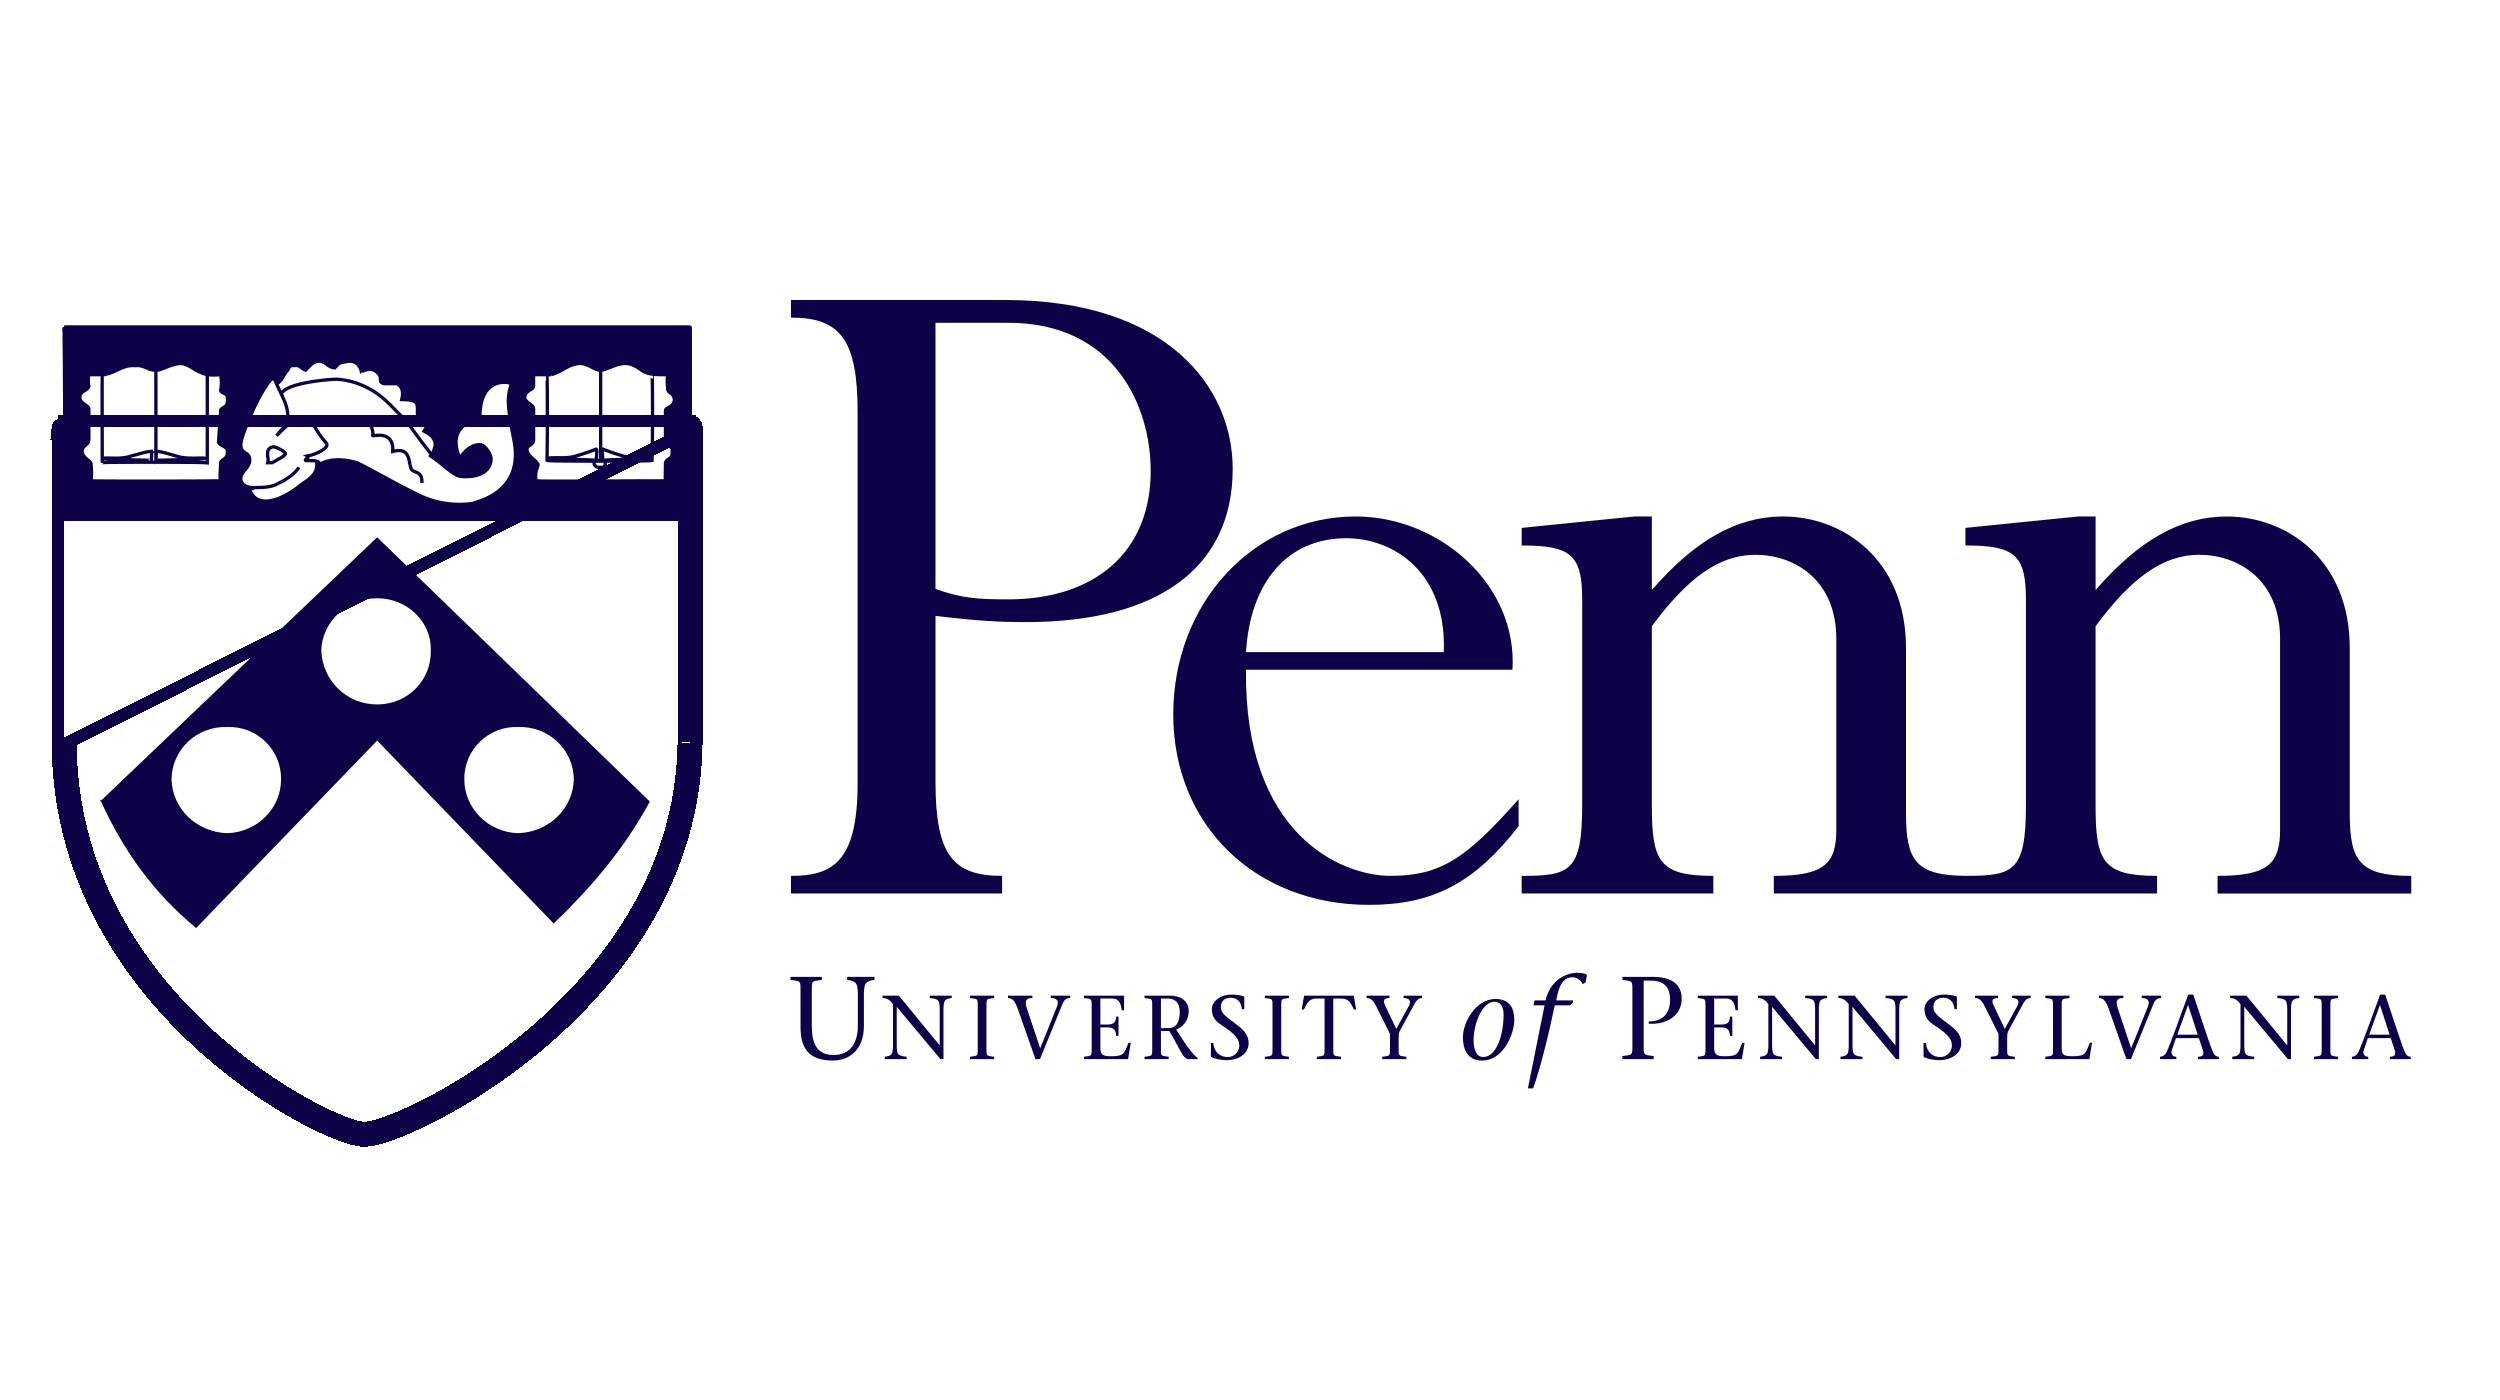 <svg xmlns="http://www.w3.org/2000/svg" fill="none" viewBox="0 0 100 56" height="56" width="100">
<g clip-path="url(#clip0_377_5881)">
<rect fill="white" height="56" width="100"></rect>
<g filter="url(#filter0_d_377_5881)">
<path shape-rendering="crispEdges" stroke-miterlimit="3.864" stroke-width="0.5" stroke="#0F0147" d="M2.321 13.613L2.321 13.339H2.294L2.321 13.064C2.328 13.032 2.439 12.955 2.57 12.95V12.839H27.602V12.872C27.66 12.868 27.719 12.875 27.762 12.896C27.796 12.931 27.832 12.99 27.839 13.008C27.847 13.033 27.85 13.055 27.85 13.056C27.852 13.067 27.852 13.077 27.852 13.081C27.853 13.091 27.854 13.102 27.854 13.114C27.855 13.139 27.855 13.175 27.856 13.22C27.857 13.31 27.858 13.443 27.86 13.612C27.862 13.951 27.863 14.435 27.865 15.018C27.868 16.184 27.869 17.744 27.869 19.312C27.869 20.88 27.868 22.457 27.865 23.656C27.863 24.256 27.862 24.762 27.86 25.125C27.858 25.307 27.857 25.454 27.856 25.559C27.855 25.642 27.854 25.712 27.852 25.747C27.775 30.991 24.824 34.98 21.734 37.637C20.186 38.967 18.598 39.968 17.301 40.633C16.653 40.966 16.075 41.215 15.608 41.38C15.376 41.462 15.168 41.524 14.992 41.564C14.823 41.602 14.667 41.624 14.541 41.618C14.308 41.614 13.947 41.514 13.521 41.349C13.08 41.177 12.537 40.923 11.932 40.588C10.722 39.917 9.25 38.916 7.826 37.586C4.979 34.928 2.304 30.939 2.32 25.647L2.32 25.646C2.321 25.561 2.321 22.415 2.322 19.293C2.322 17.732 2.322 16.177 2.321 15.015C2.321 14.433 2.321 13.95 2.321 13.613ZM27.36 13.616C27.359 13.508 27.358 13.415 27.357 13.339L2.82 25.648C2.82 25.648 2.82 25.648 2.82 25.648C2.805 30.757 5.385 34.622 8.168 37.221C9.559 38.52 10.996 39.498 12.175 40.15C12.764 40.477 13.286 40.721 13.702 40.883C14.13 41.049 14.418 41.117 14.552 41.118L14.552 41.118L14.565 41.118C14.621 41.122 14.724 41.112 14.881 41.076C15.033 41.042 15.222 40.986 15.442 40.908C15.883 40.753 16.44 40.513 17.073 40.188C18.338 39.54 19.893 38.559 21.408 37.258C24.44 34.651 27.28 30.784 27.352 25.734L27.352 25.724L27.353 25.714C27.353 25.718 27.353 25.709 27.354 25.675C27.355 25.645 27.355 25.605 27.356 25.553C27.357 25.449 27.358 25.304 27.36 25.122C27.362 24.76 27.363 24.255 27.365 23.655C27.368 22.456 27.369 20.88 27.369 19.312C27.369 17.744 27.368 16.185 27.365 15.02C27.363 14.437 27.362 13.953 27.36 13.616Z"></path>
</g>
<path stroke-miterlimit="3.864" stroke-width="0.133" stroke="#0F0147" d="M2.57 20.769C2.615 20.787 2.58 13.06 2.57 13.089H27.602C27.614 13.06 27.614 17.204 27.602 20.769H2.57Z"></path>
<path stroke-miterlimit="3.864" stroke-width="0.133" stroke="#0F0147" d="M2.57 20.769H27.602"></path>
<path fill="#0F0147" d="M4.029 32.035L4 31.972V32.062L4.029 32.035ZM4.029 32.035C4.968 34.087 6.152 35.715 7.845 37.122L15.086 29.623L22.148 36.941C23.558 35.59 24.968 33.972 25.993 32.062L15.086 21.492L4.029 32.035ZM15.086 23.931C13.871 23.926 12.892 24.878 12.851 26.009C12.892 27.229 13.871 28.182 15.086 28.177C16.285 28.182 17.264 27.229 17.232 26.009C17.264 24.878 16.285 23.926 15.086 23.931ZM18.573 31.159C18.562 29.989 19.54 29.037 20.718 29.081C21.954 29.037 22.933 29.989 22.953 31.159C22.933 32.34 21.954 33.292 20.718 33.327C19.54 33.292 18.562 32.34 18.573 31.159ZM9.096 29.081C7.861 29.037 6.883 29.989 6.861 31.159C6.883 32.34 7.861 33.292 9.096 33.327C10.276 33.292 11.254 32.34 11.242 31.159C11.254 29.989 10.276 29.037 9.096 29.081Z" clip-rule="evenodd" fill-rule="evenodd"></path>
<path fill="#0F0147" d="M2.57 13.089C2.58 13.118 2.614 20.751 2.57 20.769H27.602C27.614 17.204 27.614 13.06 27.602 13.089H2.57ZM22.059 14.986C22.523 14.855 22.705 14.563 23.221 14.535C23.585 14.563 23.758 14.81 24.026 14.806C24.258 14.81 24.609 14.546 25.009 14.535C25.388 14.546 25.583 14.785 25.814 14.896C26.065 14.994 26.36 14.991 26.691 14.987L26.708 14.986C26.679 15.221 26.687 15.358 26.708 15.529C26.687 15.749 26.95 15.671 26.976 15.98C26.95 16.331 26.611 16.265 26.619 16.432V17.697C26.616 17.814 26.929 17.834 26.887 18.058C26.929 18.428 26.58 18.305 26.619 18.601C26.619 18.79 26.603 19.227 26.619 19.233C25.93 19.227 21.602 19.267 21.433 19.233C21.402 18.793 21.474 18.821 21.523 18.601C21.503 18.415 21.101 18.304 21.076 17.968C21.101 17.789 21.342 17.801 21.344 17.607V16.342C21.35 16.186 20.986 16.104 20.986 15.89C21.014 15.588 21.337 15.624 21.344 15.438C21.337 15.354 21.346 15.049 21.344 14.986L21.88 14.986L22.059 14.986ZM10.616 20.046C10.285 20.039 10.086 19.861 9.99 19.594L10.169 19.504C9.929 19.528 9.612 19.392 9.633 19.142C9.612 18.897 9.984 18.712 9.99 18.42C9.984 18.024 9.636 18.201 9.633 17.787C9.637 17.372 10.534 15.304 10.974 15.077C10.989 15.154 11.014 15.231 11.044 15.309L11.063 15.348C11.313 15.225 11.301 15.024 11.51 14.806C11.542 14.752 11.588 14.583 11.778 14.625C12.011 14.583 12.037 14.752 12.225 14.806C12.35 14.698 12.469 14.468 12.762 14.444C13.053 14.468 13.116 14.698 13.387 14.716L13.566 14.535C13.675 14.48 13.853 14.468 14.013 14.444C14.265 14.468 14.419 14.644 14.459 14.888C14.482 14.841 14.854 14.649 15.086 14.896C15.367 15.148 15.063 15.251 15.354 15.348H15.891C16.083 15.465 16.151 15.675 16.07 15.98C16.756 15.984 16.705 16.165 16.695 16.522C16.705 16.598 16.705 16.557 16.695 16.613C16.777 16.713 17.095 16.697 17.053 16.884C17.095 17.023 17.027 17.154 16.963 17.245C17.159 17.348 17.4 17.48 17.41 17.787C17.4 17.88 17.322 18.168 17.232 18.239C17.723 18.564 18.047 18.958 18.394 19.052C19.093 19.132 19.651 18.885 19.645 18.329C19.604 18.094 19.376 17.78 19.198 17.787C18.818 17.78 18.568 18.077 18.394 18.329C17.924 17.253 18.627 16.833 19.198 16.794C19.143 14.995 20.413 15.284 20.45 15.348C20.333 15.823 20.226 15.937 20.539 17.516C21.053 19.791 18.894 20.091 18.93 20.136C17.479 20.344 16.574 19.688 16.338 19.594C16.015 19.449 14.626 18.66 14.281 18.51C13.425 18.261 12.944 18.464 12.76 18.598C12.704 18.639 12.675 18.673 12.672 18.687V18.652C12.641 18.973 12.391 19.155 12.136 19.323C11.8 19.585 11.216 20.038 10.616 20.046ZM3.554 14.986H4.179C4.707 14.878 4.889 14.585 5.431 14.625C5.769 14.585 5.943 14.832 6.236 14.806C6.442 14.832 6.794 14.568 7.219 14.535C7.572 14.568 7.767 14.807 8.024 14.896C8.254 15.018 8.554 15.012 8.828 14.986C8.863 15.243 8.872 15.38 8.828 15.619C8.872 15.772 9.134 15.693 9.096 15.98C9.134 16.352 8.795 16.287 8.828 16.432L8.739 17.697C8.8 17.836 9.113 17.857 9.096 18.058C9.113 18.45 8.764 18.327 8.828 18.6C8.804 18.812 8.787 19.249 8.828 19.233C8.114 19.249 3.877 19.253 3.643 19.233C3.678 18.779 3.659 18.843 3.643 18.6C3.687 18.438 3.285 18.326 3.285 18.058C3.285 17.811 3.526 17.824 3.554 17.607V16.342C3.535 16.208 3.171 16.126 3.196 15.89C3.198 15.61 3.522 15.646 3.554 15.438C3.522 15.376 3.53 15.071 3.554 14.986Z" clip-rule="evenodd" fill-rule="evenodd"></path>
<path stroke-miterlimit="3.864" stroke-width="0.133" stroke="#0F0147" d="M2.57 20.769C2.615 20.786 2.58 13.06 2.57 13.089M2.57 20.769H27.602C27.614 17.204 27.614 13.06 27.602 13.089H2.57M2.57 20.769C2.614 20.751 2.58 13.118 2.57 13.089M21.344 14.986H22.059M21.344 14.986C21.346 15.049 21.337 15.354 21.344 15.438C21.337 15.624 21.014 15.588 20.986 15.89C20.986 16.104 21.35 16.186 21.344 16.342V17.607C21.342 17.801 21.101 17.789 21.076 17.968C21.101 18.304 21.503 18.415 21.523 18.601C21.474 18.821 21.402 18.793 21.433 19.233C21.602 19.267 25.93 19.227 26.619 19.233C26.603 19.227 26.619 18.79 26.619 18.601C26.58 18.305 26.929 18.428 26.887 18.058C26.929 17.834 26.616 17.814 26.619 17.697V16.432C26.611 16.265 26.95 16.331 26.976 15.98C26.95 15.671 26.687 15.749 26.708 15.529C26.687 15.358 26.679 15.221 26.708 14.986M21.344 14.986L21.88 14.986M22.059 14.986C22.523 14.855 22.705 14.563 23.221 14.535C23.585 14.563 23.758 14.81 24.026 14.806M22.059 14.986L21.88 14.986M24.026 14.806C24.258 14.81 24.609 14.546 25.009 14.535C25.388 14.546 25.583 14.785 25.814 14.896C26.065 14.994 26.36 14.991 26.691 14.987M24.026 14.806L24.026 18.42M26.708 14.986L26.691 14.987M26.708 14.986C26.702 14.986 26.697 14.987 26.691 14.987M21.88 14.986C21.891 14.995 21.898 16.277 21.894 17.299M21.88 14.986C21.891 14.99 21.898 16.275 21.894 17.299M26.082 14.986C26.107 14.971 26.111 17.698 26.082 18.42C26.005 18.441 24.881 18.449 23.815 18.447M24.026 18.42C24.136 18.386 24.241 18.46 24.205 18.51C24.241 18.642 24.136 18.716 24.026 18.691C23.876 18.716 23.771 18.642 23.758 18.51C23.763 18.49 23.783 18.466 23.815 18.447M24.026 18.42C23.936 18.4 23.862 18.418 23.815 18.447M12.672 18.691V18.687M14.46 14.896C14.457 14.895 14.457 14.892 14.459 14.888M14.46 14.896C14.46 14.893 14.459 14.891 14.459 14.888M14.46 14.896L14.459 14.888M10.974 15.077C10.935 15.122 10.938 15.133 10.974 15.167L11.044 15.309M10.974 15.077C10.534 15.304 9.637 17.372 9.633 17.787C9.636 18.201 9.984 18.024 9.99 18.42C9.984 18.712 9.612 18.897 9.633 19.142C9.612 19.392 9.929 19.528 10.169 19.504M10.974 15.077C10.989 15.154 11.014 15.231 11.044 15.309M10.169 19.504L9.99 19.594C10.086 19.861 10.285 20.039 10.616 20.046C11.216 20.038 11.8 19.585 12.136 19.323C12.391 19.155 12.641 18.973 12.672 18.652M10.169 19.504C10.655 19.503 10.918 19.471 11.152 19.323C11.379 19.228 11.815 18.951 11.957 18.691M12.583 17.064C12.79 16.986 12.685 16.702 13.03 16.703C13.379 16.702 13.502 16.933 13.835 16.974C13.997 16.933 14.136 16.735 14.371 16.703C14.649 16.735 14.966 17.064 14.908 17.426C14.915 17.46 15.762 17.18 15.712 18.058C16.405 17.872 16.337 18.437 16.427 18.691C16.473 18.976 16.913 18.762 16.874 19.323M12.583 17.064C12.685 17.233 12.816 17.46 13.03 17.697C13.263 17.896 12.613 18.185 12.315 18.239C12.402 18.284 12.153 18.385 12.225 18.42C12.318 18.435 12.731 18.395 12.762 18.51C12.732 18.513 12.728 18.557 12.76 18.598M12.583 17.064C12.397 16.916 12.202 16.817 11.868 16.794C11.643 16.817 11.225 17.27 11.063 17.426C11.178 17.27 11.546 16.949 11.51 16.703C11.53 16.364 11.394 16.055 11.252 15.761M6.236 14.806C5.943 14.832 5.769 14.585 5.431 14.625C4.889 14.585 4.707 14.878 4.179 14.986H3.554C3.53 15.071 3.522 15.376 3.554 15.438C3.522 15.646 3.198 15.61 3.196 15.89C3.171 16.126 3.535 16.208 3.554 16.342V17.607C3.526 17.824 3.285 17.811 3.285 18.058C3.285 18.326 3.687 18.438 3.643 18.6C3.659 18.843 3.678 18.779 3.643 19.233C3.877 19.253 8.114 19.249 8.828 19.233C8.787 19.249 8.804 18.812 8.828 18.6C8.764 18.327 9.113 18.45 9.096 18.058C9.113 17.857 8.8 17.836 8.739 17.697L8.828 16.432C8.795 16.287 9.134 16.352 9.096 15.98C9.134 15.693 8.872 15.772 8.828 15.619C8.872 15.38 8.863 15.243 8.828 14.986C8.554 15.012 8.254 15.018 8.024 14.896C7.767 14.807 7.572 14.568 7.219 14.535C6.794 14.568 6.442 14.832 6.236 14.806ZM6.236 14.806L6.236 18.487M4.09 14.986C4.081 15.012 4.088 17.441 4.09 18.337M8.292 14.986C8.292 14.993 8.296 17.721 8.292 18.51C8.208 18.497 7.228 18.488 6.236 18.487M6.236 18.51L6.236 18.487M17.232 18.149C16.711 17.501 16.219 16.771 16.159 16.703C15.859 16.619 15.203 15.301 13.477 15.167C13.009 15.177 11.407 15.333 11.252 15.761M11.242 15.8C11.244 15.787 11.247 15.774 11.252 15.761M12.762 18.601L12.76 18.598M6.236 18.487C5.168 18.485 4.085 18.492 4.09 18.51C4.09 18.462 4.09 18.404 4.09 18.337M4.09 18.337C4.085 18.335 4.085 18.332 4.09 18.329C4.409 18.298 4.844 18.386 5.252 18.239C5.571 18.163 5.898 18.042 6.057 18.058C6.075 18.034 6.067 17.993 6.057 18.42C6.074 18.401 4.184 18.386 4.09 18.337ZM6.254 18.057C6.248 18.058 6.242 18.058 6.236 18.058C6.245 18.048 6.252 18.034 6.254 18.057ZM6.254 18.057C6.453 18.049 6.769 18.166 7.04 18.239C7.488 18.386 7.923 18.298 8.203 18.329C8.347 18.384 6.256 18.4 6.236 18.42C6.252 18.18 6.257 18.088 6.254 18.057ZM11.044 15.309L11.063 15.348C11.313 15.225 11.301 15.024 11.51 14.806C11.542 14.752 11.588 14.583 11.778 14.625C12.011 14.583 12.037 14.752 12.225 14.806C12.35 14.698 12.469 14.468 12.762 14.444C13.053 14.468 13.116 14.698 13.387 14.716L13.566 14.535C13.675 14.48 13.853 14.468 14.013 14.444C14.265 14.468 14.419 14.644 14.459 14.888M11.044 15.309C11.101 15.457 11.177 15.607 11.252 15.761M14.459 14.888C14.482 14.841 14.854 14.649 15.086 14.896C15.367 15.148 15.063 15.251 15.354 15.348H15.891C16.083 15.465 16.151 15.675 16.07 15.98C16.756 15.984 16.705 16.165 16.695 16.522C16.705 16.598 16.705 16.557 16.695 16.613C16.777 16.713 17.095 16.697 17.053 16.884C17.095 17.023 17.027 17.154 16.963 17.245C17.159 17.348 17.4 17.48 17.41 17.787C17.4 17.88 17.322 18.168 17.232 18.239C17.723 18.564 18.047 18.958 18.394 19.052C19.093 19.132 19.651 18.885 19.645 18.329C19.604 18.094 19.376 17.78 19.198 17.787C18.818 17.78 18.568 18.077 18.394 18.329C17.924 17.253 18.627 16.833 19.198 16.794C19.143 14.995 20.413 15.284 20.45 15.348C20.333 15.823 20.226 15.937 20.539 17.516C21.053 19.791 18.894 20.091 18.93 20.136C17.479 20.344 16.574 19.688 16.338 19.594C16.015 19.449 14.626 18.66 14.281 18.51C13.425 18.261 12.944 18.464 12.76 18.598M12.76 18.598C12.704 18.639 12.675 18.673 12.672 18.687M12.672 18.687V18.652M12.672 18.652C12.677 18.608 12.677 18.56 12.672 18.51V18.652ZM21.883 18.329C22.226 18.276 22.66 18.363 23.043 18.239C23.387 18.141 23.713 18.02 23.847 17.968C23.891 18.012 23.883 17.97 23.847 18.42C23.889 18.38 21.99 18.363 21.883 18.334M21.883 18.329L21.881 18.329C21.877 18.331 21.878 18.332 21.883 18.334M21.883 18.329L21.883 18.334M21.883 18.329C21.889 18.104 21.893 17.724 21.894 17.299M21.883 18.334C21.882 18.366 21.881 18.395 21.88 18.42C21.888 18.436 22.826 18.445 23.815 18.447M24.115 17.968C24.249 18.02 24.576 18.141 24.92 18.239C25.303 18.364 25.738 18.276 26.082 18.329C26.162 18.362 24.071 18.378 24.115 18.42C24.08 17.97 24.071 18.012 24.115 17.968ZM10.974 17.878C10.954 17.856 11.394 18.027 11.421 18.149C11.394 18.245 11.109 18.383 10.885 18.51H10.706C10.767 18.268 10.683 18.37 10.706 18.149C10.683 17.932 10.879 17.856 10.974 17.878Z"></path>
<path fill="#0F0147" d="M31.639 12V12.704C33.607 12.704 34.304 13.575 34.304 16.475V31.347C34.304 34.496 33.279 35.035 31.639 35.035V35.739H40.084V35.035C38.116 35.035 37.42 34.206 37.42 31.265V24.636C39.141 24.843 40.002 24.884 41.027 24.884C46.356 24.884 49.308 22.689 49.308 18.753C49.308 15.48 46.684 12 40.207 12L31.639 12ZM37.419 12.912H40.33C44.634 12.912 46.028 16.309 46.028 18.836C46.028 22.067 43.815 23.974 40.33 23.974C39.1 23.974 38.485 23.932 37.419 23.559V12.912ZM54.227 20.659C50.128 20.659 46.93 24.139 46.93 28.572C46.93 33.005 50.209 36.195 54.76 36.195C57.301 36.195 58.982 35.325 60.745 33.046V31.968C58.654 34.331 57.63 35.034 55.62 35.034C53.653 35.034 49.758 33.378 49.84 26.79H60.499C60.704 23.393 57.589 20.659 54.227 20.659ZM65.376 20.659L60.867 21.115V21.819C62.835 21.819 63.287 22.192 63.287 23.973V32.218C63.287 34.869 62.794 35.035 60.867 35.035V35.739H68.533V35.035C66.36 35.035 66.074 34.455 66.074 32.218V25.05C67.508 23.103 68.779 22.192 70.214 22.192C71.771 22.192 73.452 23.186 73.452 25.548V33.212C73.452 34.579 72.919 35.035 70.952 35.035V35.739H78.617H78.699H86.283V35.035C84.111 35.035 83.823 34.455 83.823 32.218V25.05C85.258 23.103 86.528 22.192 87.964 22.192C89.521 22.192 91.203 23.186 91.203 25.548V33.212C91.203 34.579 90.67 35.035 88.702 35.035V35.74H96.45V35.035C94.4 35.035 93.99 34.455 93.99 32.549V25.92C93.99 22.399 91.489 20.659 89.07 20.659C87.226 20.659 85.546 21.612 83.824 23.601V20.659H83.127L78.618 21.115V21.819C80.585 21.819 81.037 22.192 81.037 23.974V32.218C81.037 34.848 80.548 35.032 78.659 35.034C76.647 35.026 76.24 34.442 76.24 32.549V25.92C76.24 22.399 73.74 20.659 71.321 20.659C69.477 20.659 67.796 21.612 66.074 23.601V20.659L65.376 20.659ZM53.858 21.529C55.703 21.529 57.875 22.854 57.752 26.086H49.84C50.004 23.352 51.44 21.529 53.858 21.529ZM63.079 38.91C62.883 38.91 62.065 39.014 61.819 40.015H61.381L61.34 40.213H61.782L61.116 43.535H61.325C61.59 42.821 61.962 41.331 62.19 40.213H62.8L62.911 40.114L62.93 40.015H62.247L62.297 39.789C62.409 39.282 62.618 39.089 62.897 39.089C63.092 39.089 63.241 39.235 63.306 39.362L63.422 39.305L63.479 38.995C63.409 38.929 63.185 38.91 63.079 38.91ZM31.621 39.075V39.197C32.04 39.249 32.021 39.225 32.021 39.663V41.064C32.021 41.914 32.328 42.422 33.319 42.422C33.919 42.422 34.556 42.045 34.556 41.035V39.71C34.556 39.611 34.574 39.531 34.584 39.456C34.607 39.286 34.76 39.22 34.983 39.197V39.075H33.886V39.197C34.105 39.22 34.263 39.286 34.286 39.456C34.295 39.531 34.314 39.611 34.314 39.71V41.016C34.314 41.768 33.979 42.2 33.342 42.2C32.649 42.2 32.472 41.697 32.472 41.039V39.663C32.472 39.225 32.454 39.249 32.872 39.197V39.075L31.621 39.075ZM64.895 39.075V39.197C65.314 39.249 65.296 39.225 65.296 39.663V41.778C65.296 42.214 65.314 42.191 64.895 42.243V42.365H66.146V42.243C65.728 42.191 65.747 42.214 65.747 41.778V39.225H66.03C66.552 39.225 66.802 39.47 66.802 39.996C66.802 40.514 66.532 40.865 65.951 40.856V40.95C66.663 40.993 67.267 40.626 67.267 39.95C67.267 39.385 66.886 39.075 66.114 39.075L64.895 39.075ZM49.245 39.783C48.832 39.783 48.474 40.041 48.474 40.367C48.474 40.762 48.714 40.903 48.908 41.034C49.446 41.393 49.571 41.585 49.571 41.821C49.571 42.086 49.364 42.281 49.109 42.281C48.832 42.281 48.571 42.122 48.531 41.72H48.437V42.242C48.437 42.27 48.449 42.285 48.463 42.293C48.65 42.365 48.847 42.408 49.077 42.408C49.508 42.408 49.945 42.169 49.945 41.738C49.945 41.437 49.823 41.252 49.443 40.966C49.084 40.693 48.832 40.541 48.832 40.286C48.832 40.019 49.019 39.91 49.227 39.91C49.514 39.91 49.65 40.113 49.679 40.367H49.772V39.891C49.772 39.873 49.769 39.859 49.747 39.852C49.604 39.801 49.399 39.783 49.245 39.783ZM77.749 39.783C77.336 39.783 76.978 40.041 76.978 40.367C76.978 40.762 77.218 40.903 77.412 41.034C77.95 41.393 78.075 41.585 78.075 41.821C78.075 42.086 77.867 42.281 77.613 42.281C77.336 42.281 77.075 42.122 77.035 41.72H76.941V42.242C76.941 42.27 76.953 42.285 76.966 42.293C77.154 42.365 77.351 42.408 77.581 42.408C78.011 42.408 78.449 42.169 78.449 41.738C78.449 41.437 78.327 41.252 77.946 40.966C77.587 40.693 77.336 40.541 77.336 40.286C77.336 40.019 77.523 39.91 77.731 39.91C78.018 39.91 78.155 40.113 78.183 40.367H78.276V39.891C78.276 39.873 78.273 39.859 78.251 39.852C78.108 39.801 77.903 39.783 77.749 39.783ZM87.53 39.783C87.233 40.584 86.813 41.77 86.659 42.089C86.601 42.209 86.498 42.27 86.401 42.27V42.365H87.053V42.27C86.896 42.27 86.827 42.151 86.874 42.009L87.039 41.524H87.954L88.109 41.991C88.166 42.151 88.145 42.27 87.918 42.27V42.365H88.755V42.27C88.6 42.27 88.543 42.155 88.464 41.951C88.342 41.629 87.975 40.512 87.732 39.783L87.53 39.783ZM95.206 39.783C94.909 40.584 94.488 41.77 94.334 42.089C94.276 42.209 94.172 42.27 94.076 42.27V42.365H94.729V42.27C94.571 42.27 94.503 42.151 94.549 42.009L94.715 41.524H95.63L95.783 41.991C95.841 42.151 95.82 42.27 95.594 42.27V42.365H96.43V42.27C96.275 42.27 96.218 42.155 96.139 41.951C96.017 41.629 95.651 40.512 95.407 39.783L95.206 39.783ZM35.302 39.826V39.921C35.507 39.921 35.618 40.037 35.719 40.167V41.876C35.719 41.951 35.704 42.013 35.697 42.071C35.679 42.202 35.561 42.253 35.389 42.27V42.365H36.268V42.27C36.031 42.253 35.909 42.202 35.891 42.071C35.884 42.013 35.87 41.951 35.87 41.876V40.273C36.455 40.969 37.046 41.683 37.617 42.365H37.739V40.316C37.739 40.24 37.754 40.178 37.761 40.12C37.779 39.989 37.9 39.939 38.069 39.921V39.826H37.19V39.921C37.427 39.939 37.549 39.989 37.567 40.12C37.574 40.178 37.588 40.24 37.588 40.316V41.807H37.581C37.046 41.15 36.49 40.483 35.955 39.826L35.302 39.826ZM38.801 39.826V39.921C39.124 39.961 39.11 39.943 39.11 40.28V41.911C39.11 42.249 39.124 42.231 38.801 42.27V42.365H39.767V42.27C39.444 42.231 39.458 42.249 39.458 41.911V40.28C39.458 39.943 39.444 39.961 39.767 39.921V39.826H38.801ZM40.319 39.826V39.921C40.492 39.921 40.603 40.033 40.735 40.421C40.954 41.038 41.198 41.738 41.417 42.365H41.6C41.901 41.622 42.206 40.881 42.508 40.138C42.583 39.957 42.701 39.921 42.806 39.921V39.826H42.031V39.921C42.275 39.921 42.368 40.034 42.278 40.262C42.056 40.816 41.837 41.374 41.607 41.929C41.421 41.378 41.212 40.755 41.072 40.327C40.954 39.979 41.098 39.921 41.295 39.921V39.826L40.319 39.826ZM43.359 39.826V39.921C43.681 39.961 43.667 39.943 43.667 40.28V41.911C43.667 42.249 43.681 42.231 43.359 42.27V42.365H45.124L45.231 41.712H45.138C44.974 42.1 44.998 42.249 44.478 42.249C44.155 42.249 44.015 42.223 44.015 41.916V41.096H44.316C44.557 41.096 44.64 41.223 44.647 41.436H44.74V40.664H44.647C44.64 40.889 44.542 40.98 44.316 40.98H44.015V39.942H44.503C44.762 39.942 44.834 40.142 44.869 40.41H44.962V39.826L43.359 39.826ZM45.781 39.826V39.921C46.104 39.961 46.089 39.943 46.089 40.28V41.911C46.089 42.249 46.104 42.231 45.781 42.27V42.365H46.746V42.27C46.423 42.231 46.437 42.249 46.437 41.911V41.241H46.774C47.208 41.97 47.323 42.365 47.535 42.365H47.905V42.318C47.78 42.242 47.578 41.987 47.399 41.723L47.047 41.183C47.324 41.074 47.55 40.816 47.55 40.443C47.55 40.019 47.187 39.826 46.825 39.826L45.781 39.826ZM50.593 39.826V39.921C50.916 39.961 50.901 39.943 50.901 40.28V41.911C50.901 42.249 50.916 42.231 50.593 42.27V42.365H51.557V42.27C51.235 42.231 51.25 42.249 51.25 41.911V40.28C51.25 39.943 51.235 39.961 51.557 39.921V39.826H50.593ZM52.164 39.826L52.067 40.381H52.157C52.275 40.142 52.347 39.942 52.66 39.942H52.982V41.911C52.982 42.248 52.997 42.23 52.674 42.27V42.365H53.64V42.27C53.316 42.23 53.331 42.248 53.331 41.911V39.942H53.653C53.966 39.942 54.037 40.142 54.156 40.381H54.246L54.149 39.826H52.164ZM54.662 39.826V39.921C54.827 39.921 54.927 40.011 55.046 40.247L55.599 41.353V41.911C55.599 42.249 55.612 42.231 55.29 42.27V42.365H56.255V42.27C55.933 42.231 55.946 42.249 55.946 41.911V41.506C55.946 41.415 55.953 41.313 55.99 41.241L56.589 40.142C56.686 39.968 56.782 39.921 56.883 39.921V39.826H56.143V39.921C56.355 39.921 56.47 40.026 56.348 40.247L55.853 41.157L55.418 40.247C55.329 40.059 55.304 39.921 55.577 39.921V39.826H54.662ZM67.91 39.826V39.921C68.234 39.961 68.219 39.943 68.219 40.28V41.911C68.219 42.249 68.234 42.231 67.91 42.27V42.365H69.676L69.783 41.712H69.69C69.525 42.1 69.551 42.249 69.03 42.249C68.707 42.249 68.567 42.223 68.567 41.916V41.096H68.868C69.109 41.096 69.192 41.223 69.198 41.436H69.292V40.664H69.198C69.192 40.889 69.095 40.98 68.868 40.98H68.567V39.942H69.055C69.314 39.942 69.385 40.142 69.42 40.41H69.514V39.826L67.91 39.826ZM70.318 39.826V39.921C70.523 39.921 70.634 40.037 70.734 40.167V41.876C70.734 41.951 70.72 42.013 70.713 42.071C70.695 42.202 70.576 42.253 70.405 42.27V42.365H71.283V42.27C71.046 42.253 70.925 42.202 70.907 42.071C70.9 42.013 70.885 41.951 70.885 41.876V40.273C71.47 40.969 72.062 41.683 72.632 42.365H72.754V40.316C72.754 40.24 72.769 40.178 72.776 40.12C72.794 39.989 72.916 39.939 73.084 39.921V39.826H72.206V39.921C72.443 39.939 72.565 39.989 72.582 40.12C72.589 40.178 72.604 40.24 72.604 40.316V41.807H72.596C72.062 41.15 71.506 40.483 70.971 39.826L70.318 39.826ZM73.533 39.826V39.921C73.738 39.921 73.849 40.037 73.949 40.167V41.876C73.949 41.951 73.936 42.013 73.928 42.071C73.91 42.202 73.791 42.253 73.62 42.27V42.365H74.499V42.27C74.262 42.253 74.14 42.202 74.122 42.071C74.115 42.013 74.1 41.951 74.1 41.876V40.273C74.685 40.969 75.277 41.683 75.847 42.365H75.969V40.316C75.969 40.24 75.984 40.178 75.991 40.12C76.009 39.989 76.131 39.939 76.3 39.921V39.826H75.421V39.921C75.658 39.939 75.78 39.989 75.798 40.12C75.805 40.178 75.819 40.24 75.819 40.316V41.807H75.812C75.277 41.15 74.721 40.483 74.186 39.826L73.533 39.826ZM79.002 39.826V39.921C79.167 39.921 79.268 40.011 79.386 40.247L79.939 41.353V41.911C79.939 42.249 79.953 42.231 79.63 42.27V42.365H80.595V42.27C80.272 42.231 80.287 42.249 80.287 41.911V41.506C80.287 41.415 80.293 41.313 80.33 41.241L80.929 40.142C81.025 39.968 81.123 39.921 81.224 39.921V39.826H80.484V39.921C80.696 39.921 80.81 40.026 80.688 40.247L80.193 41.157L79.759 40.247C79.669 40.059 79.644 39.921 79.917 39.921V39.826H79.002ZM81.811 39.826V39.921C82.135 39.961 82.12 39.943 82.12 40.28V41.911C82.12 42.249 82.135 42.231 81.811 42.27V42.365H83.573L83.681 41.712H83.591C83.426 42.1 83.448 42.249 82.927 42.249C82.608 42.249 82.468 42.224 82.468 41.97V40.28C82.468 39.943 82.454 39.961 82.777 39.921V39.826H81.811ZM83.957 39.826V39.921C84.13 39.921 84.241 40.033 84.374 40.421C84.592 41.038 84.837 41.738 85.056 42.365H85.238C85.54 41.622 85.844 40.881 86.146 40.138C86.221 39.957 86.341 39.921 86.444 39.921V39.826H85.669V39.921C85.914 39.921 86.007 40.034 85.916 40.262C85.695 40.816 85.475 41.374 85.246 41.929C85.059 41.378 84.851 40.755 84.711 40.327C84.592 39.979 84.736 39.921 84.934 39.921V39.826L83.957 39.826ZM89.204 39.826V39.921C89.408 39.921 89.52 40.037 89.62 40.167V41.876C89.62 41.951 89.605 42.013 89.598 42.071C89.58 42.202 89.462 42.253 89.29 42.27V42.365H90.169V42.27C89.932 42.253 89.81 42.202 89.792 42.071C89.785 42.013 89.771 41.951 89.771 41.876V40.273C90.355 40.969 90.948 41.683 91.518 42.365H91.64V40.316C91.64 40.24 91.655 40.178 91.662 40.12C91.68 39.989 91.801 39.939 91.97 39.921V39.826H91.091V39.921C91.328 39.939 91.45 39.989 91.468 40.12C91.475 40.178 91.489 40.24 91.489 40.316V41.807H91.482C90.948 41.15 90.391 40.483 89.857 39.826L89.204 39.826ZM92.559 39.826V39.921C92.881 39.961 92.868 39.943 92.868 40.28V41.911C92.868 42.249 92.881 42.231 92.559 42.27V42.365H93.524V42.27C93.201 42.231 93.215 42.249 93.215 41.911V40.28C93.215 39.943 93.201 39.961 93.524 39.921V39.826H92.559ZM46.437 39.942H46.713C46.975 39.942 47.19 40.081 47.19 40.476C47.19 40.886 47.046 41.125 46.734 41.125H46.437V39.942ZM59.818 39.959C59.041 39.959 58.516 40.88 58.516 41.496C58.516 41.938 58.679 42.422 59.274 42.422C60.162 42.422 60.571 41.322 60.571 40.805C60.571 40.382 60.437 39.959 59.818 39.959ZM59.777 40.071C59.851 40.071 60.143 40.09 60.143 40.579C60.143 41.396 59.861 42.28 59.331 42.28C58.986 42.28 58.944 41.839 58.944 41.594C58.944 40.983 59.274 40.071 59.777 40.071ZM87.52 40.207H87.526L87.908 41.386H87.093L87.52 40.207ZM95.195 40.207H95.202L95.582 41.386H94.768L95.195 40.207Z"></path>
</g>
<defs>
<filter color-interpolation-filters="sRGB" filterUnits="userSpaceOnUse" height="37.28" width="34.102" y="12.589" x="-1.983" id="filter0_d_377_5881">
<feFlood result="BackgroundImageFix" flood-opacity="0"></feFlood>
<feColorMatrix result="hardAlpha" values="0 0 0 0 0 0 0 0 0 0 0 0 0 0 0 0 0 0 127 0" type="matrix" in="SourceAlpha"></feColorMatrix>
<feOffset dy="4"></feOffset>
<feGaussianBlur stdDeviation="2"></feGaussianBlur>
<feComposite operator="out" in2="hardAlpha"></feComposite>
<feColorMatrix values="0 0 0 0 0 0 0 0 0 0 0 0 0 0 0 0 0 0 0.25 0" type="matrix"></feColorMatrix>
<feBlend result="effect1_dropShadow_377_5881" in2="BackgroundImageFix" mode="normal"></feBlend>
<feBlend result="shape" in2="effect1_dropShadow_377_5881" in="SourceGraphic" mode="normal"></feBlend>
</filter>
<clipPath id="clip0_377_5881">
<rect fill="white" height="56" width="100"></rect>
</clipPath>
</defs>
</svg>
